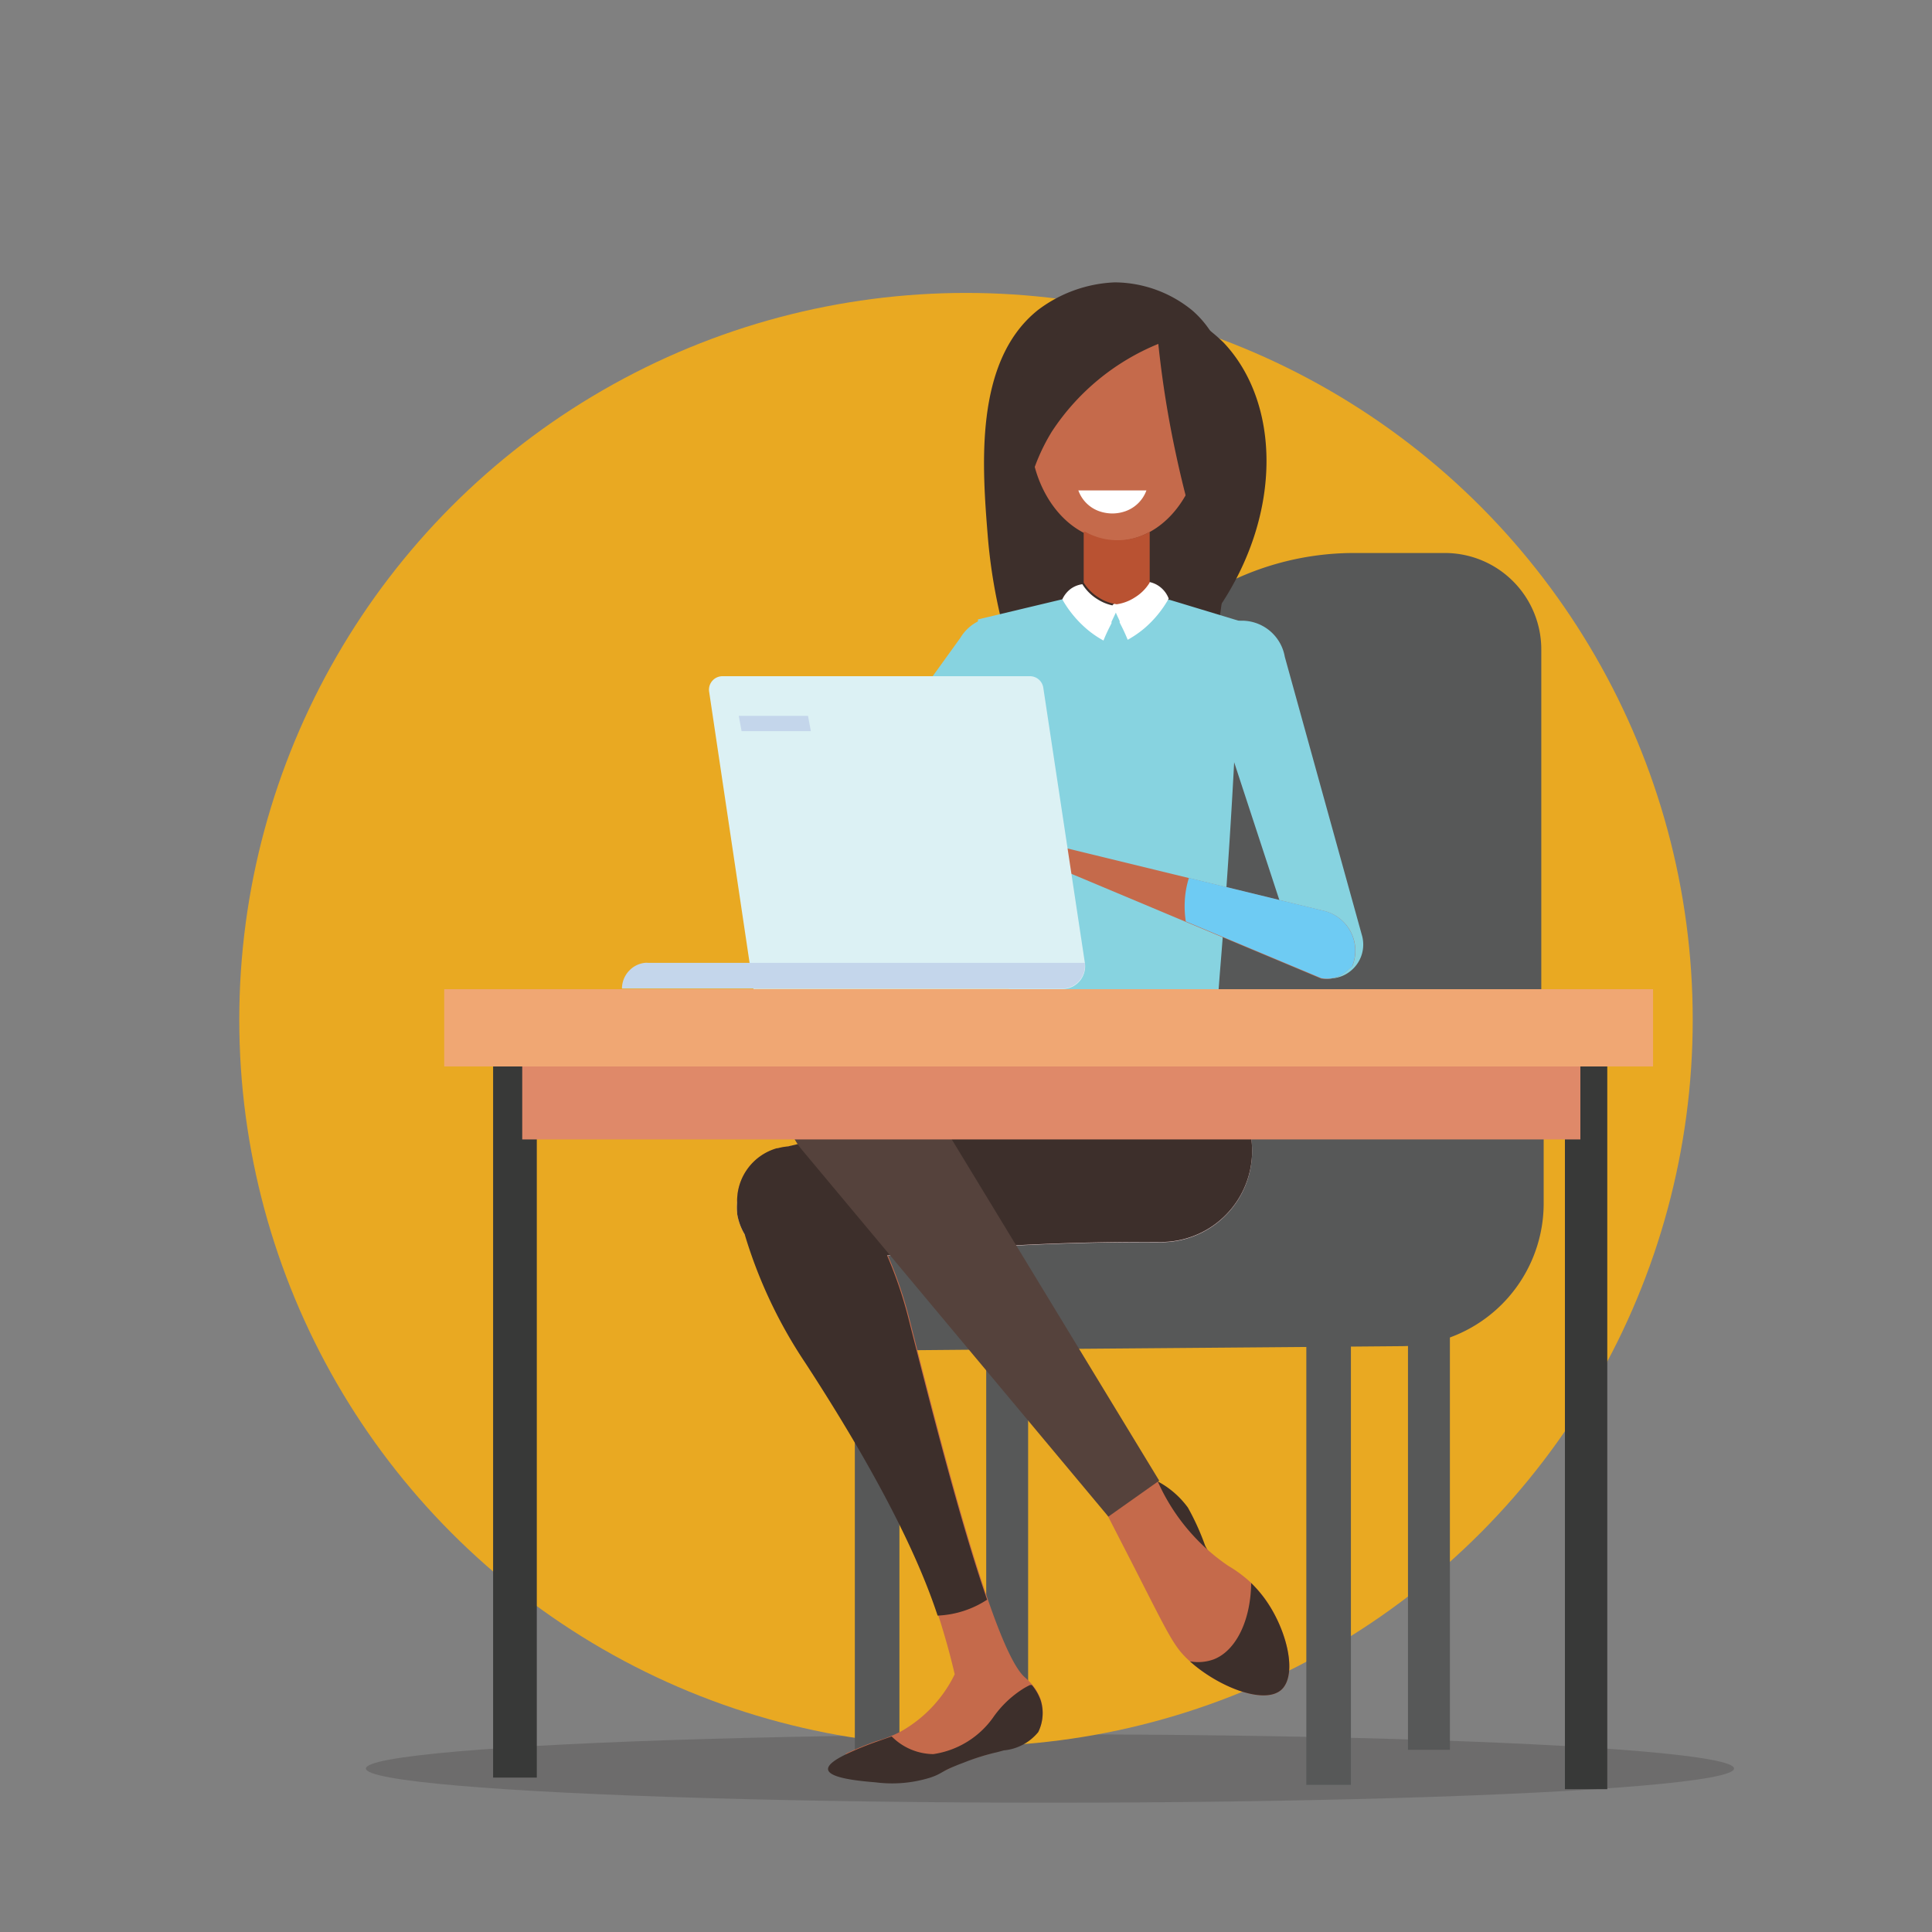 <svg id="Layer_1" data-name="Layer 1" xmlns="http://www.w3.org/2000/svg" xmlns:xlink="http://www.w3.org/1999/xlink" viewBox="0 0 130 130"><rect x="0" y="0" width="130" height="130" fill="#808080" stroke="none"/><defs><style>.cls-1{fill:#231f20;opacity:0.2;isolation:isolate;}.cls-2{fill:#e9a922;}.cls-3{fill:#575858;}.cls-4{fill:url(#radial-gradient);}.cls-5{fill:url(#radial-gradient-2);}.cls-6{fill:#3d2f2b;}.cls-7{fill:#c56a4b;}.cls-8{fill:#fcdcdc;}.cls-9{fill:#55423c;}.cls-10{fill:#fff;}.cls-11{fill:#87d3e0;}.cls-12{fill:#b95232;}.cls-13{fill:#6ecbf3;}.cls-14{fill:#383938;}.cls-15{fill:#df8969;}.cls-16{fill:#f0a773;}.cls-17{fill:#dcf1f4;}.cls-18{fill:#c4d6eb;}</style><radialGradient id="radial-gradient" cx="76.24" cy="71.57" r="6.84" gradientUnits="userSpaceOnUse"><stop offset="0" stop-color="#cf3634"/><stop offset="1" stop-color="#f47a63"/></radialGradient><radialGradient id="radial-gradient-2" cx="65.28" cy="72.91" r="7.53" xlink:href="#radial-gradient"/></defs><ellipse id="Ellipse_7" data-name="Ellipse 7" class="cls-1" cx="70.65" cy="119" rx="46.03" ry="2.3"/><circle class="cls-2" cx="65" cy="68.61" r="48.9"/><path class="cls-3" d="M103.87,75.35l0,5.68a9.61,9.61,0,0,1-9.51,9.55c-11.45.1-26.48.21-37.92.32-.08-5.27,1-10.53.9-15.8Z"/><rect class="cls-3" x="57.52" y="81.01" width="3" height="38.22"/><rect class="cls-3" x="66.36" y="81.01" width="2.82" height="35.91"/><rect class="cls-3" x="87.9" y="81.01" width="3" height="39.09"/><rect class="cls-3" x="94.74" y="81.01" width="2.82" height="36.73"/><path class="cls-3" d="M91.14,37.21h6.08a6.49,6.49,0,0,1,6.49,6.49V76.45a0,0,0,0,1,0,0H72a0,0,0,0,1,0,0V56.33A19.12,19.12,0,0,1,91.14,37.21Z"/><path class="cls-4" d="M81.87,68A26.07,26.07,0,0,0,83,73a26.49,26.49,0,0,0,1.09,2.76,16.13,16.13,0,0,1-10.5,1.11c-1.65-.44-3.94-1-4.8-3-1-2.19.38-4.95,2-6.35C73.25,65.23,77.83,65.28,81.87,68Z"/><path class="cls-5" d="M56.41,70l16.42-3c1.61,3.07,1.83,6.6.15,9-2.77,3.91-9.71,3.42-13.43.19A10,10,0,0,1,56.41,70Z"/><path class="cls-6" d="M83.75,106.9A7.34,7.34,0,0,1,81.09,104a16.6,16.6,0,0,0-1.16-2.56,6,6,0,0,0-2.54-2,11.16,11.16,0,0,0,1.79,3.75A11.6,11.6,0,0,0,83.75,106.9Z"/><path class="cls-7" d="M86.2,113.72c-1.18,1-4.25-.24-6.13-1.93l-.11-.1c-1-.93-1.33-1.7-3.77-6.48l-1.87-3.64,3.44-2.22a13.47,13.47,0,0,0,4.87,6,9,9,0,0,1,1.56,1.16,8.63,8.63,0,0,1,.72.8C86.53,109.36,87.39,112.68,86.2,113.72Z"/><path class="cls-7" d="M49.6,80.92v0a3.65,3.65,0,0,0,.24,1.25c.11.3.22.6.32.9a32.13,32.13,0,0,0,4.08,8.65c5.9,9.06,8,14.27,8.9,17,.1.28.18.54.25.78.41,1.34.69,2.46.85,3.16a8.87,8.87,0,0,1-3.54,3.8,6.51,6.51,0,0,1-.71.34,8.13,8.13,0,0,1-1,.35,20.76,20.76,0,0,0-2.09.86c.21.62,2.33,1.55,4.51,1.58a5.46,5.46,0,0,0,2.77-.76l.34-.14.32-.12c.58-.21,1.32-.45,2.31-.72l.4-.11a3.39,3.39,0,0,0,2.32-1.23,2.89,2.89,0,0,0,.17-2.12,3.26,3.26,0,0,0-.6-1.05,4.56,4.56,0,0,0-.46-.46c-.71-.59-1.58-2.56-2.5-5.23-1.82-5.25-3.84-13.22-5.27-18.84a28.14,28.14,0,0,0-1.46-4.32,26.85,26.85,0,0,0-2.92-5.2l-.54-.73a3.68,3.68,0,0,0-3.23-1.41h0a4,4,0,0,0-.68.12l-.06,0A3.69,3.69,0,0,0,49.6,80.92Z"/><path class="cls-8" d="M49.6,80.92v0a3.82,3.82,0,0,0,0,.67.17.17,0,0,1,0,.07,3.92,3.92,0,0,0,.51,1.4,3.87,3.87,0,0,0,3.27,1.85c1.61,0,3.81-.16,6.31-.41a164.91,164.91,0,0,1,18.39-.91,6.13,6.13,0,0,0,6.11-7,.59.59,0,0,1,0-.13,6.13,6.13,0,0,0-7.46-5.08c-6.19,1.44-17.09,4.21-23.71,5.78h0l-.47.11A3.83,3.83,0,0,0,49.6,80.92Z"/><path class="cls-6" d="M49.6,80.92v0a3.82,3.82,0,0,0,0,.67.17.17,0,0,1,0,.07,3.92,3.92,0,0,0,.51,1.4,32,32,0,0,0,4.08,8.65c5.9,9.06,8,14.27,8.9,17a6.57,6.57,0,0,0,3.33-1.07c-1.82-5.25-3.84-13.22-5.27-18.84a28.14,28.14,0,0,0-1.46-4.32,164.91,164.91,0,0,1,18.39-.91,6.13,6.13,0,0,0,6.11-7,.59.59,0,0,1,0-.13,6.13,6.13,0,0,0-7.46-5.08c-6.19,1.44-17.09,4.21-23.71,5.78h0a4,4,0,0,0-.68.12l-.06,0A3.69,3.69,0,0,0,49.6,80.92Z"/><path class="cls-9" d="M78,99.63l-3.42,2.42L53.92,77.32a4.61,4.61,0,0,1,.82-6.61h0a4.62,4.62,0,0,1,6.52,1.38Z"/><path class="cls-6" d="M86.2,113.72c-1.18,1-4.25-.24-6.13-1.93a3.08,3.08,0,0,0,1.61-.14c1.43-.56,2.47-2.5,2.51-5.13a8.63,8.63,0,0,1,.72.8C86.53,109.36,87.39,112.68,86.2,113.72Z"/><path class="cls-6" d="M68.11,44.32l13.41.46c.23-1.18.56-3.07.84-5.41.92-7.95,1.75-15.1-2.12-18.47A8.31,8.31,0,0,0,75,19a9.16,9.16,0,0,0-5.17,1.87c-4.31,3.45-3.74,10.56-3.36,15.27A36.56,36.56,0,0,0,68.11,44.32Z"/><path class="cls-7" d="M69.31,29c0,3.1,1.49,5.76,3.61,6.85a4.63,4.63,0,0,0,4.34,0c2.12-1.09,3.61-3.75,3.61-6.85,0-4.09-2.59-7.4-5.78-7.4S69.31,24.87,69.31,29Z"/><path class="cls-10" d="M77.14,33a2.33,2.33,0,0,1-1.39,1.39,2.66,2.66,0,0,1-.9.16,2.72,2.72,0,0,1-.91-.16A2.31,2.31,0,0,1,72.56,33Z"/><path class="cls-11" d="M68,67.9a18.4,18.4,0,0,0,13.87.2c.07-.82.14-1.65.2-2.48q1-12.09,1.38-23.82L78.7,40.36H76.46a2.2,2.2,0,0,1-2.19.55,1.86,1.86,0,0,1-.81-.58h-2l-5.66,1.35Q66.92,54.77,68,67.9Z"/><path class="cls-10" d="M71.48,40.33a7.48,7.48,0,0,0,1.65,2,6.63,6.63,0,0,0,1.12.77c.18-.45.36-.81.54-1.16l0-.1.26-.55c.12-.26.23-.51.24-.52l-.24,0a3,3,0,0,1-1.22-.46,3.1,3.1,0,0,1-1-1h0a1.76,1.76,0,0,0-.78.31A1.84,1.84,0,0,0,71.48,40.33Z"/><path class="cls-10" d="M74.85,40.72l.24.52c.09.21.2.43.25.55l0,.1c.18.35.36.71.54,1.16a7.06,7.06,0,0,0,1.12-.77,7.41,7.41,0,0,0,1.64-2,1.8,1.8,0,0,0-.64-.83,1.75,1.75,0,0,0-.79-.31h0a3,3,0,0,1-1,1,3,3,0,0,1-1.22.46Z"/><path class="cls-12" d="M72.92,35.78V39.2a3.1,3.1,0,0,0,1,1,3,3,0,0,0,1.22.46,3,3,0,0,0,1.22-.46,3,3,0,0,0,1-1h0V35.78a4.42,4.42,0,0,1-4.34,0Z"/><path class="cls-6" d="M75.06,19.79a13.63,13.63,0,0,0-6,5.2c-3.54,5.79-1.5,13.08-.57,13.14.45,0-.46-4.62,2.28-9.08a15.63,15.63,0,0,1,7.17-5.91,68.91,68.91,0,0,0,1.18,7.39,70.16,70.16,0,0,0,3,10.21c4.19-6.31,4-13.66.23-17.67A11.55,11.55,0,0,0,75.06,19.79Z"/><path class="cls-11" d="M68.67,41.93a3,3,0,0,1,.24,4.38L56.8,61.5A2.25,2.25,0,0,1,53,61.09l0,0a2.26,2.26,0,0,1,.19-2.31L64.62,42.92A2.93,2.93,0,0,1,68.67,41.93Z"/><path class="cls-13" d="M56.18,58.06l9.32,1.09a6.46,6.46,0,0,1-.29,1.59A6.91,6.91,0,0,1,64.65,62l-9.87.41a2,2,0,0,1-1.3-.78c0-.08-.15-.25-.23-.4L53.1,61v0h0A2.76,2.76,0,0,1,56.18,58.06Z"/><path class="cls-11" d="M83,41.82a3,3,0,0,0-1.75,4L87.31,64.3a2.26,2.26,0,0,0,3.69.93l0,0A2.28,2.28,0,0,0,91.66,63q-2.61-9.41-5.21-18.81A2.93,2.93,0,0,0,83,41.82Z"/><path class="cls-7" d="M88.9,65.85,71.12,58.39l-4.94.51a3.06,3.06,0,0,1,1.48-3.06,3.12,3.12,0,0,1,4,1.21l17.41,4.24A2.75,2.75,0,0,1,91,65h0v0h0s-.43.38-.6.5A2,2,0,0,1,88.9,65.85Z"/><path class="cls-13" d="M89.1,61.29,80,59.07a6.19,6.19,0,0,0-.28,1.59A6.62,6.62,0,0,0,79.79,62l9.11,3.82a2,2,0,0,0,1.48-.29l.36-.29.24-.21v0h0A2.76,2.76,0,0,0,89.1,61.29Z"/><path class="cls-6" d="M55.72,119.07c.09.6,2.25.78,3.2.86a8.67,8.67,0,0,0,3.65-.31c.76-.25.72-.38,1.6-.75l.34-.14.32-.12a15.43,15.43,0,0,1,2.31-.72l.4-.11a3.39,3.39,0,0,0,2.32-1.23,2.89,2.89,0,0,0,.17-2.12,3.26,3.26,0,0,0-.6-1.05l-.12,0a4.6,4.6,0,0,0-.6.34,7.07,7.07,0,0,0-1.91,1.88,6,6,0,0,1-4,2.43A4,4,0,0,1,60,116.84l-1,.35a20.76,20.76,0,0,0-2.09.86C55.92,118.53,55.69,118.85,55.72,119.07Z"/><rect class="cls-14" x="33.18" y="70.67" width="2.94" height="48.94"/><rect class="cls-14" x="105.3" y="67.32" width="2.85" height="53.07"/><rect class="cls-15" x="35.14" y="66.57" width="71.2" height="10.1"/><rect class="cls-16" x="29.89" y="66.56" width="81.34" height="5.2"/><path class="cls-17" d="M71.46,66.55H50.7l-.26-1.75L47.71,46.5a.91.91,0,0,1,.9-1H69.3a.91.91,0,0,1,.9.77L73,64.8h0A1.53,1.53,0,0,1,71.46,66.55Z"/><path class="cls-18" d="M73,65a1.53,1.53,0,0,1-1.53,1.52H41.85a1.75,1.75,0,0,1,.52-1.24,1.7,1.7,0,0,1,1-.49,1.1,1.1,0,0,1,.26,0H73A1.64,1.64,0,0,1,73,65Z"/><polygon class="cls-18" points="54.56 49.2 49.9 49.2 49.71 48.17 54.37 48.17 54.56 49.2"/></svg>